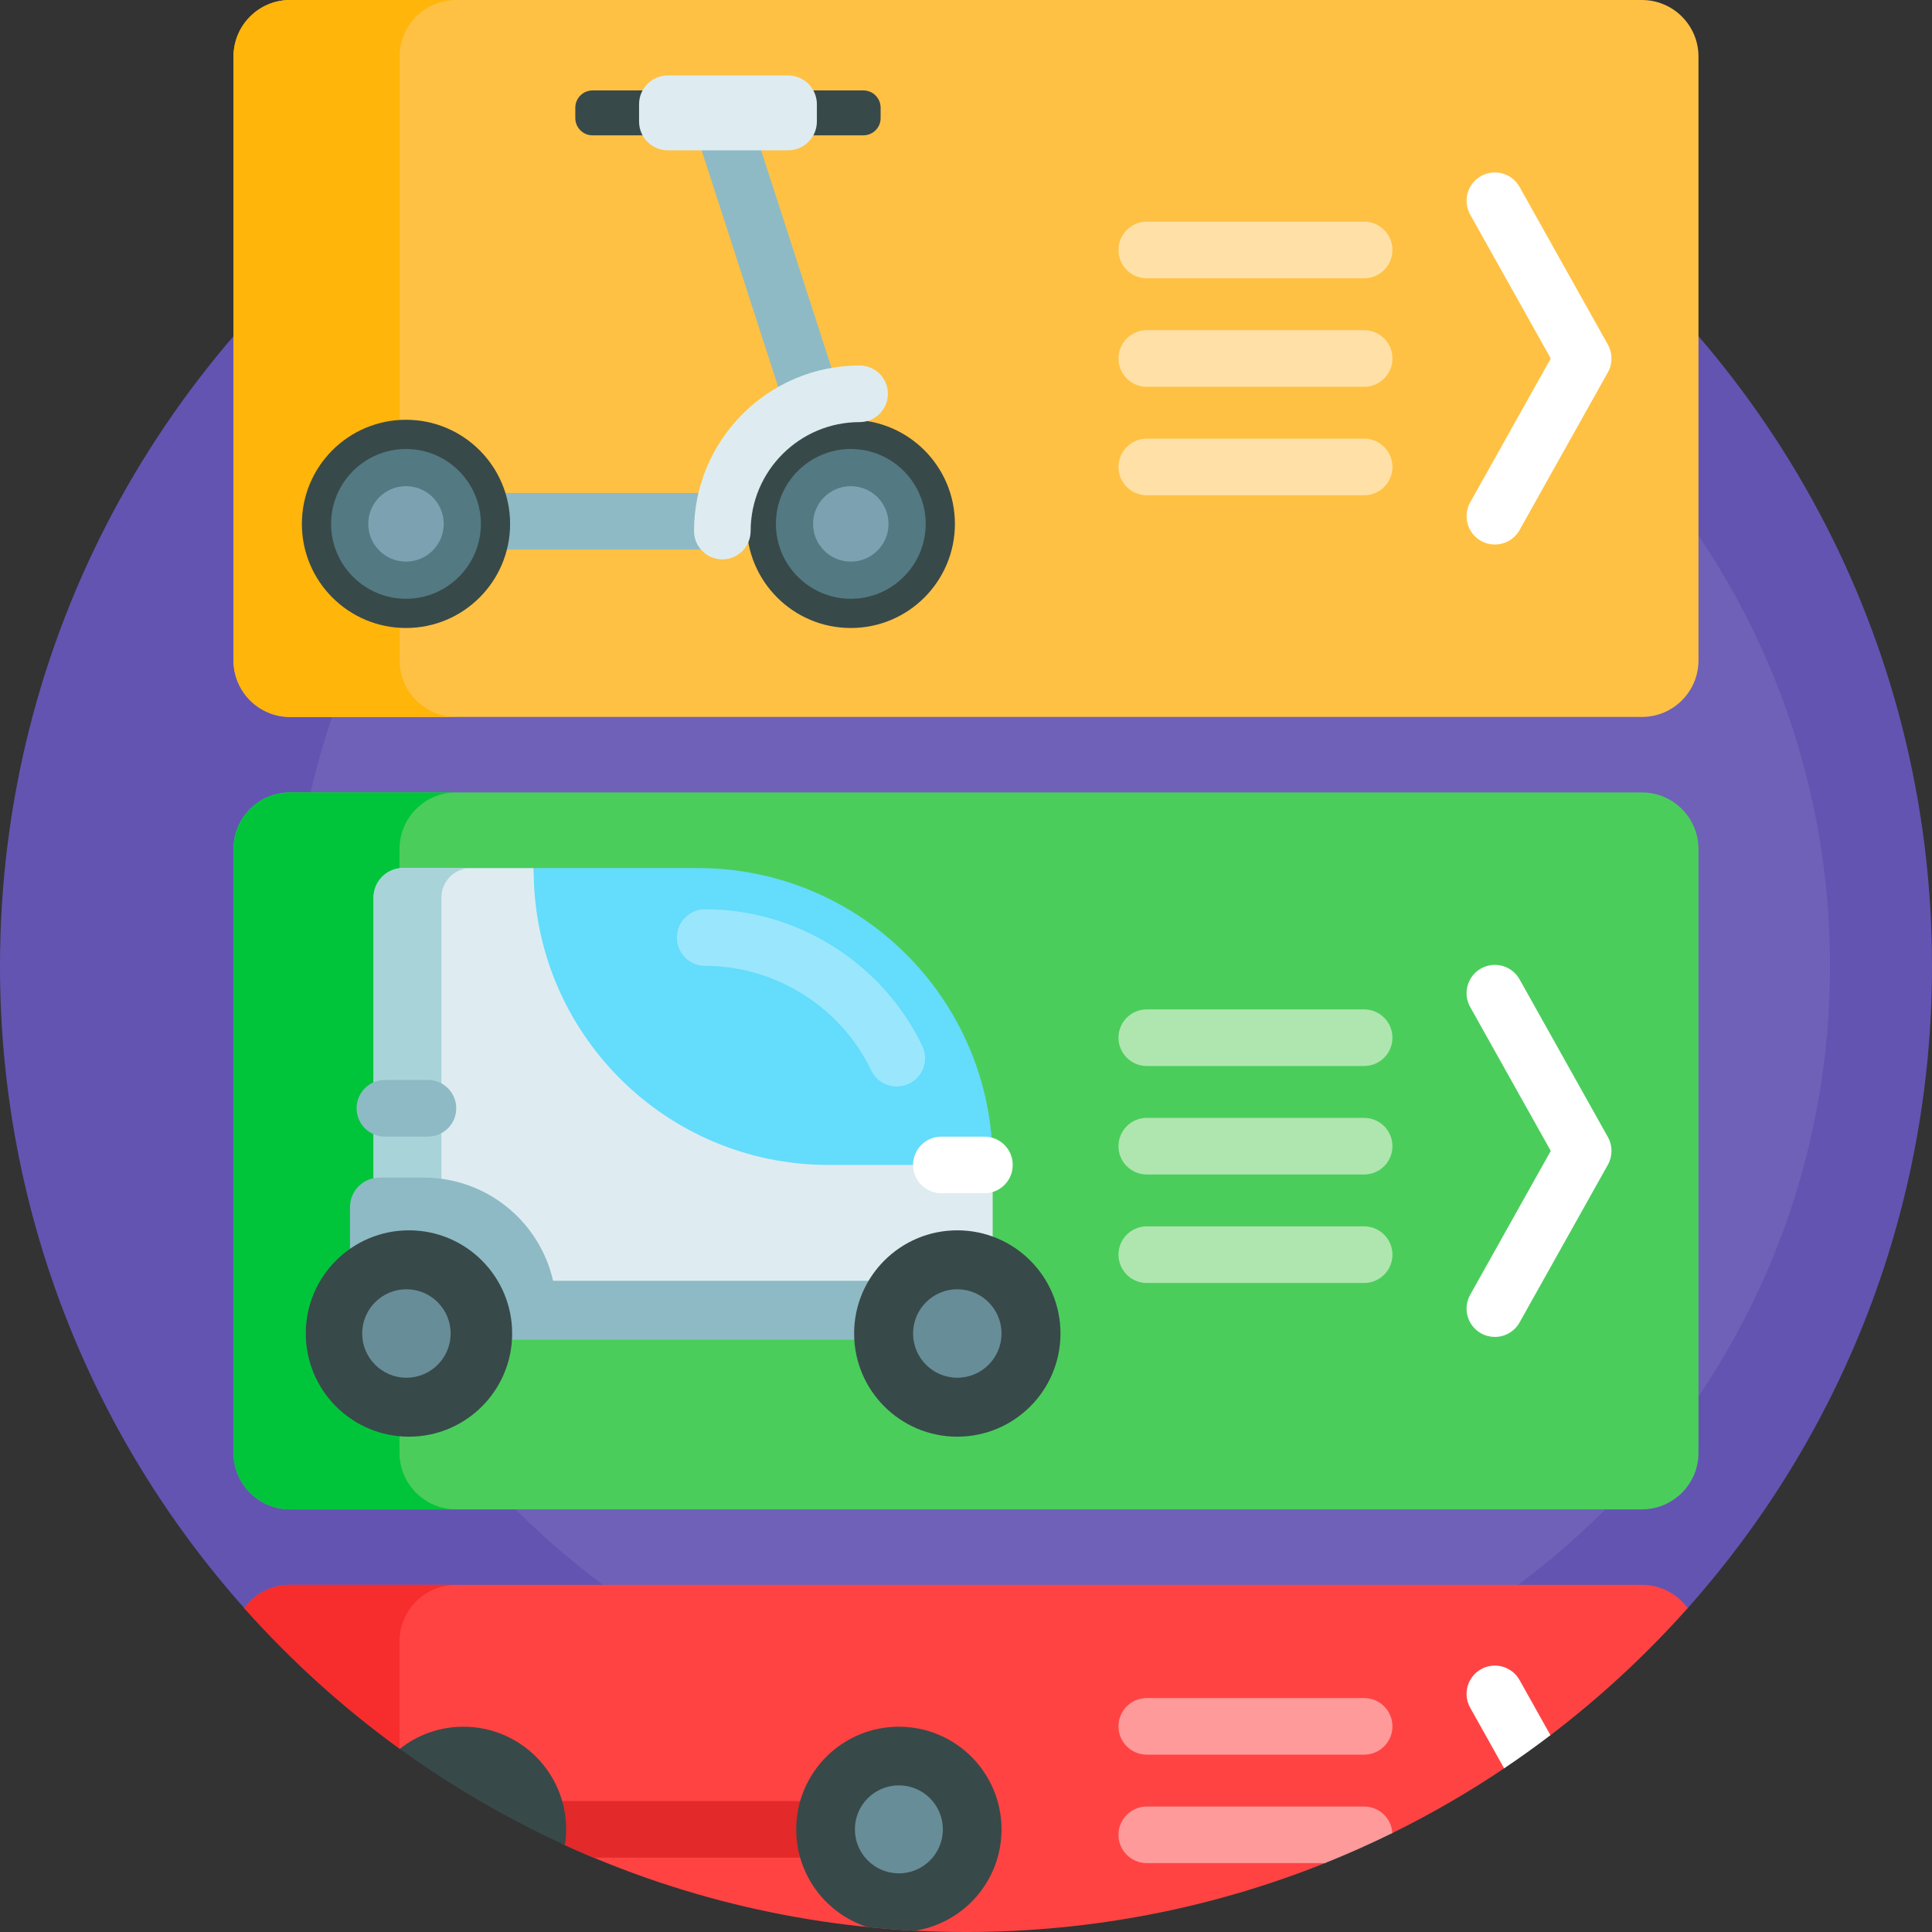 <svg id="Capa_1" enable-background="new 0 0 512 512" height="512" viewBox="0 0 512 512" width="512" xmlns="http://www.w3.org/2000/svg"><rect x="0" y="0" width="512" height="512" fill="#333333" stroke="none"/><g><path d="m109.865 45.781h292.271c66.406 46.25 109.864 123.159 109.864 210.219 0 65.331-24.472 124.946-64.75 170.178-1.808 2.03-9.116 4.031-10.986 6.003-2.988 3.149-6.056 6.223-9.2 9.217h-341.92c-3.882-3.698-7.649-7.516-11.293-11.449-1.154-1.245-7.972-2.502-9.101-3.77-40.278-45.233-64.75-104.848-64.75-170.179 0-87.06 43.458-163.969 109.865-210.219z" fill="#6354b2"/><path d="m484.974 256c0 112.631-91.305 203.936-203.936 203.936s-203.936-91.305-203.936-203.936 91.306-203.936 203.936-203.936 203.936 91.305 203.936 203.936z" fill="#6e61b7"/><path d="m435.117 420c4.987 0 9.406 2.434 12.133 6.178-11.002 12.355-23.183 23.637-36.367 33.67-.653.497-2.588-.402-3.245.088-2.47 1.843-4.975 3.642-7.512 5.396-.928.641-.58 2.669-1.516 3.299-9.444 6.347-19.335 12.081-29.614 17.146-1.004.495-3.154-.009-4.166.472-3.821 1.82-7.694 3.549-11.616 5.182-1.078.449-1.017 1.883-2.102 2.318-29.405 11.774-61.502 18.251-95.112 18.251-37.92 0-73.914-8.245-106.287-23.039-1.373-.628-1.314-2.379-2.675-3.031-12.95-6.199-25.298-13.454-36.932-21.654-.937-.661-3.296-.215-4.224-.888-15.023-10.894-28.817-23.38-41.133-37.211 2.727-3.745 7.146-6.178 12.133-6.178h358.235z" fill="#ff4343"/><path d="m76.883 420h44c-8.284 0-15 6.716-15 15v28.389c-15.023-10.894-28.817-23.379-41.133-37.21 2.727-3.745 7.146-6.179 12.133-6.179z" fill="#f72c2c"/><path d="m240 484.798c0 4.143-3.358 7.5-7.5 7.5h-75.156c-2.565-1.072-5.109-2.185-7.631-3.337-6.1-2.788-14.488-11.663-12.213-11.663h95c4.142 0 7.5 3.358 7.5 7.5z" fill="#e32929"/><path d="m369.011 457.499c0 4.143-3.358 7.5-7.5 7.5h-57.6c-4.142 0-7.5-3.357-7.5-7.5 0-4.142 3.358-7.5 7.5-7.5h57.6c4.142 0 7.5 3.358 7.5 7.5zm-7.5 21.25h-57.6c-4.142 0-7.5 3.358-7.5 7.5 0 4.143 3.358 7.5 7.5 7.5h47.201c6.08-2.435 12.045-5.095 17.884-7.973-.245-3.922-3.502-7.027-7.485-7.027z" fill="#ff9a9a"/><path d="m450.117 15v160c0 8.284-6.716 15-15 15h-358.234c-8.284 0-15-6.716-15-15v-160c0-8.284 6.716-15 15-15h358.234c8.284 0 15 6.716 15 15z" fill="#ffc143"/><path d="m120.883 190h-44c-8.284 0-15-6.716-15-15v-160c0-8.284 6.716-15 15-15h44c-8.284 0-15 6.716-15 15v160c0 8.284 6.716 15 15 15z" fill="#ffb509"/><path d="m296.41 66.25c0-4.142 3.358-7.5 7.5-7.5h57.6c4.142 0 7.5 3.358 7.5 7.5s-3.358 7.5-7.5 7.5h-57.6c-4.142 0-7.5-3.358-7.5-7.5zm65.101 21.25h-57.6c-4.142 0-7.5 3.358-7.5 7.5s3.358 7.5 7.5 7.5h57.6c4.142 0 7.5-3.358 7.5-7.5s-3.358-7.5-7.5-7.5zm0 28.75h-57.6c-4.142 0-7.5 3.358-7.5 7.5s3.358 7.5 7.5 7.5h57.6c4.142 0 7.5-3.358 7.5-7.5s-3.358-7.5-7.5-7.5z" fill="#ffe1a8"/><path d="m435.117 400h-358.234c-8.284 0-15-6.716-15-15v-160c0-8.284 6.716-15 15-15h358.234c8.284 0 15 6.716 15 15v160c0 8.284-6.716 15-15 15z" fill="#4bcd5c"/><path d="m120.883 400h-44c-8.284 0-15-6.716-15-15v-160c0-8.284 6.716-15 15-15h44c-8.284 0-15 6.716-15 15v160c0 8.284 6.716 15 15 15z" fill="#00c53b"/><path d="m296.41 275c0-4.142 3.358-7.5 7.5-7.5h57.6c4.142 0 7.5 3.358 7.5 7.5s-3.358 7.5-7.5 7.5h-57.6c-4.142 0-7.5-3.358-7.5-7.5zm65.101 21.25h-57.6c-4.142 0-7.5 3.358-7.5 7.5s3.358 7.5 7.5 7.5h57.6c4.142 0 7.5-3.358 7.5-7.5s-3.358-7.5-7.5-7.5zm0 28.75h-57.6c-4.142 0-7.5 3.358-7.5 7.5s3.358 7.5 7.5 7.5h57.6c4.142 0 7.5-3.358 7.5-7.5s-3.358-7.5-7.5-7.5z" fill="#afe6af"/><path d="m389.612 133.135 21.357-38.135-21.356-38.135c-2.023-3.614-.734-8.185 2.879-10.209 3.615-2.023 8.186-.734 10.209 2.88l23.408 41.799c1.274 2.277 1.274 5.053 0 7.33l-23.409 41.799c-1.375 2.455-3.924 3.837-6.551 3.837-1.24 0-2.498-.308-3.658-.957-3.613-2.025-4.902-6.595-2.879-10.209zm13.088 126.401c-2.023-3.614-6.594-4.903-10.209-2.88-3.613 2.024-4.902 6.595-2.879 10.209l21.357 38.135-21.356 38.135c-2.023 3.614-.734 8.185 2.879 10.209 1.16.649 2.418.957 3.658.957 2.627 0 5.176-1.382 6.551-3.837l23.408-41.799c1.274-2.277 1.274-5.053 0-7.33zm-10.209 182.819c-3.613 2.024-4.902 6.595-2.879 10.209l8.998 16.066c4.18-2.809 8.273-5.738 12.274-8.783l-8.184-14.613c-2.024-3.612-6.594-4.903-10.209-2.879z" fill="#fff"/><path d="m265.413 484.798c0 13.542-9.895 24.771-22.849 26.855-4.282-.222-8.536-.548-12.76-.977-10.909-3.542-18.795-13.789-18.795-25.878 0-15.023 12.179-27.202 27.202-27.202s27.202 12.179 27.202 27.202zm-142.585-27.202c-6.368 0-12.225 2.189-16.86 5.854 13.632 9.876 28.275 18.441 43.745 25.51.208-1.357.317-2.747.317-4.163 0-15.022-12.179-27.201-27.202-27.201z" fill="#384949"/><path d="m191.134 145.635h-86.308c-3.087 0-5.588-3.357-5.588-7.5s2.502-7.5 5.588-7.5h86.308c3.087 0 5.588 3.357 5.588 7.5s-2.502 7.5-5.588 7.5zm36.8-.364c3.941-1.275 6.103-5.503 4.827-9.444l-33.533-103.646c-1.274-3.941-5.507-6.101-9.444-4.827-3.941 1.275-6.103 5.503-4.827 9.444l33.532 103.646c1.026 3.174 3.969 5.193 7.134 5.193.766 0 1.544-.118 2.311-.366z" fill="#8ebac5"/><path d="m253.06 138.836c0 15.238-12.353 27.591-27.591 27.591s-27.591-12.353-27.591-27.591 12.353-27.591 27.591-27.591 27.591 12.353 27.591 27.591zm-145.469-27.591c-15.238 0-27.591 12.353-27.591 27.591s12.353 27.591 27.591 27.591 27.591-12.353 27.591-27.591c.001-15.238-12.352-27.591-27.591-27.591z" fill="#384949"/><path d="m225.469 158.685c-10.944 0-19.849-8.904-19.849-19.849s8.904-19.85 19.849-19.85 19.85 8.904 19.85 19.85c-.001 10.945-8.905 19.849-19.85 19.849zm0-24.698c-2.674 0-4.849 2.176-4.849 4.85s2.175 4.849 4.849 4.849 4.85-2.175 4.85-4.849-2.176-4.85-4.85-4.85zm-117.877 24.698c-10.945 0-19.85-8.904-19.85-19.849s8.904-19.85 19.85-19.85c10.944 0 19.849 8.904 19.849 19.85-.001 10.945-8.905 19.849-19.849 19.849zm0-24.698c-2.674 0-4.85 2.176-4.85 4.85s2.176 4.849 4.85 4.849 4.849-2.175 4.849-4.849-2.175-4.85-4.849-4.85z" fill="#537983"/><path d="m228.803 35.867h-71.767c-2.525 0-4.573-2.047-4.573-4.573v-2.755c0-2.525 2.047-4.573 4.573-4.573h71.767c2.525 0 4.573 2.047 4.573 4.573v2.755c0 2.526-2.048 4.573-4.573 4.573z" fill="#384949"/><path d="m208.859 39.834h-31.879c-4.209 0-7.621-3.412-7.621-7.621v-4.592c0-4.209 3.412-7.621 7.621-7.621h31.879c4.209 0 7.621 3.412 7.621 7.621v4.592c0 4.209-3.412 7.621-7.621 7.621zm-9.934 100.904c0-15.922 12.954-28.876 28.876-28.876 4.143 0 7.5-3.357 7.5-7.5s-3.357-7.5-7.5-7.5c-24.193 0-43.876 19.683-43.876 43.876 0 4.143 3.357 7.5 7.5 7.5s7.5-3.358 7.5-7.5z" fill="#deecf1"/><path d="m117.591 138.836c0 5.523-4.477 10-10 10s-10-4.477-10-10 4.477-10 10-10 10 4.477 10 10zm107.878-10c-5.523 0-10 4.477-10 10s4.477 10 10 10 10-4.477 10-10-4.477-10-10-10z" fill="#7ca1b1"/><path d="m263.07 308.171v35.156c0 4.315-3.498 7.813-7.813 7.813h-148.437c-4.315 0-7.813-3.498-7.813-7.813v-105.468c0-4.315 3.498-7.813 7.813-7.813h34.608c2.021 41.346 40.703 74.248 82.551 74.248h31.379c2.816 0 5.63 1.059 7.426 3.228.178.216.286.433.286.649z" fill="#deecf1"/><path d="m124.788 351.14h-17.968c-4.315 0-7.813-3.498-7.813-7.813v-105.468c0-4.315 3.498-7.813 7.813-7.813h17.969c-4.315 0-7.813 3.498-7.813 7.813v105.469c0 4.314 3.498 7.812 7.812 7.812z" fill="#a8d3d8"/><path d="m264.632 347.234c0 4.315-3.498 7.813-7.813 7.813h-156.249c-4.315 0-7.813-3.498-7.813-7.813v-27.344c0-4.315 3.498-7.813 7.813-7.813h11.719c16.731 0 30.732 11.688 34.284 27.344h110.247c4.314 0 7.812 3.498 7.812 7.813zm-162.632-46.027h11.411c4.142 0 7.5-3.358 7.5-7.5s-3.358-7.5-7.5-7.5h-11.411c-4.142 0-7.5 3.358-7.5 7.5s3.358 7.5 7.5 7.5z" fill="#8ebac5"/><path d="m263.07 308.171v.549h-43.517c-43.147 0-78.125-34.978-78.125-78.125v-.549h43.517c43.147 0 78.125 34.978 78.125 78.125z" fill="#64dcfc"/><path d="m240.898 287.197c-1.046.502-2.151.74-3.238.74-2.795 0-5.478-1.569-6.768-4.258-8.077-16.836-25.354-27.716-44.017-27.716-4.142 0-7.5-3.358-7.5-7.5s3.358-7.5 7.5-7.5c24.397 0 46.984 14.22 57.541 36.229 1.792 3.733.217 8.213-3.518 10.005z" fill="#9ae7fd"/><path d="m135.726 353.392c0 15.102-12.242 27.344-27.344 27.344s-27.344-12.242-27.344-27.344 12.242-27.344 27.344-27.344 27.344 12.243 27.344 27.344zm117.969-27.343c-15.102 0-27.344 12.242-27.344 27.344s12.242 27.344 27.344 27.344 27.344-12.242 27.344-27.344-12.243-27.344-27.344-27.344z" fill="#384949"/><path d="m265.413 353.392c0 6.472-5.247 11.719-11.719 11.719s-11.719-5.247-11.719-11.719 5.247-11.719 11.719-11.719 11.719 5.247 11.719 11.719zm-145.989 0c0 6.472-5.247 11.719-11.719 11.719s-11.719-5.247-11.719-11.719 5.247-11.719 11.719-11.719 11.719 5.247 11.719 11.719z" fill="#678d98"/><path d="m268.387 308.72c0 4.142-3.358 7.5-7.5 7.5h-11.411c-4.142 0-7.5-3.358-7.5-7.5s3.358-7.5 7.5-7.5h11.411c4.142 0 7.5 3.358 7.5 7.5z" fill="#fff"/><path d="m249.869 484.798c0 6.438-5.219 11.658-11.658 11.658s-11.658-5.219-11.658-11.658 5.219-11.658 11.658-11.658 11.658 5.22 11.658 11.658z" fill="#678d98"/></g></svg>
